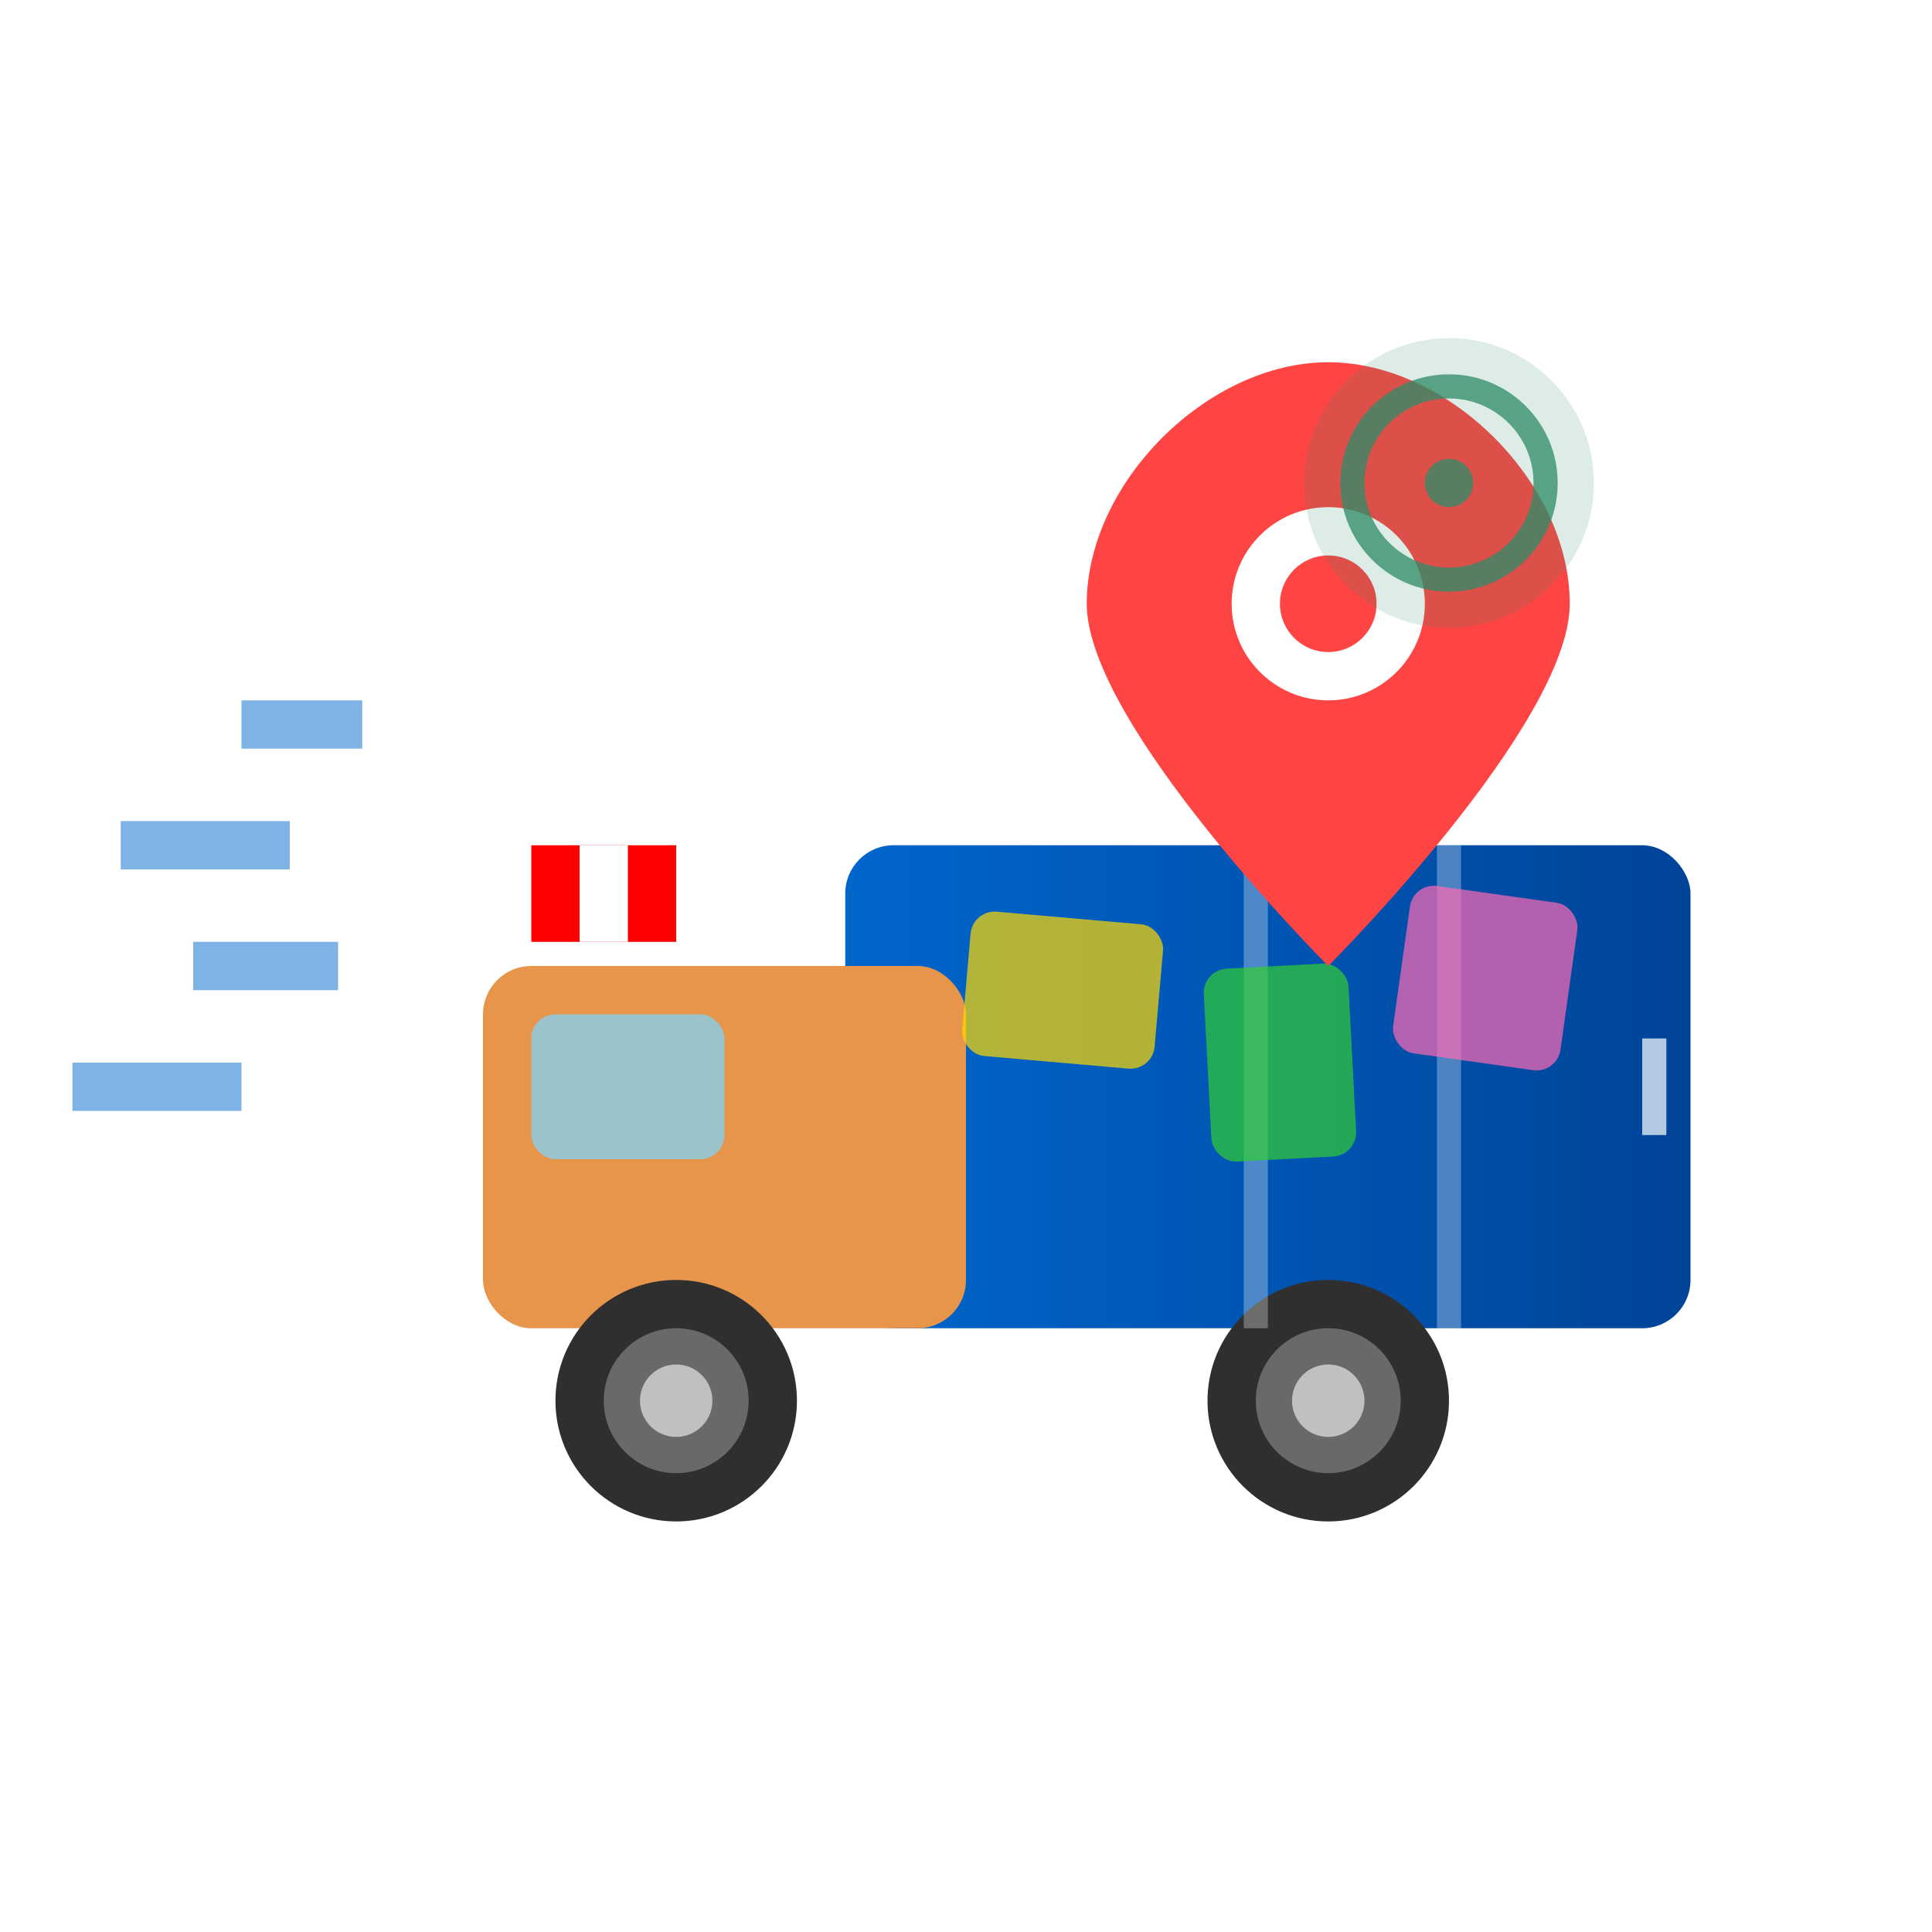 <svg xmlns="http://www.w3.org/2000/svg" viewBox="0 0 80 80" width="80" height="80">
  <defs>
    <linearGradient id="truckGradient" x1="0%" y1="0%" x2="100%" y2="0%">
      <stop offset="0%" style="stop-color:#0066CC;stop-opacity:1" />
      <stop offset="100%" style="stop-color:#004499;stop-opacity:1" />
    </linearGradient>
    <filter id="truckShadow" x="-20%" y="-20%" width="140%" height="140%">
      <feDropShadow dx="2" dy="3" stdDeviation="2" flood-opacity="0.3"/>
    </filter>
  </defs>
  
  <!-- Truck body/cargo area -->
  <rect x="35" y="35" width="35" height="20" rx="2" fill="url(#truckGradient)" filter="url(#truckShadow)"/>
  
  <!-- Truck cab -->
  <rect x="20" y="40" width="20" height="15" rx="2" fill="#E6954A" filter="url(#truckShadow)"/>
  
  <!-- Windshield -->
  <rect x="22" y="42" width="8" height="6" rx="1" fill="#87CEEB" opacity="0.8"/>
  
  <!-- Truck wheels -->
  <circle cx="28" cy="58" r="5" fill="#2F2F2F" filter="url(#truckShadow)"/>
  <circle cx="28" cy="58" r="3" fill="#696969"/>
  <circle cx="28" cy="58" r="1.5" fill="#C0C0C0"/>
  
  <circle cx="55" cy="58" r="5" fill="#2F2F2F" filter="url(#truckShadow)"/>
  <circle cx="55" cy="58" r="3" fill="#696969"/>
  <circle cx="55" cy="58" r="1.5" fill="#C0C0C0"/>
  
  <!-- Cargo door lines -->
  <line x1="52" y1="35" x2="52" y2="55" stroke="#FFFFFF" stroke-width="1" opacity="0.3"/>
  <line x1="60" y1="35" x2="60" y2="55" stroke="#FFFFFF" stroke-width="1" opacity="0.3"/>
  
  <!-- Door handle -->
  <rect x="68" y="43" width="1" height="4" fill="#FFFFFF" opacity="0.7"/>
  
  <!-- Speed lines indicating movement -->
  <g opacity="0.5">
    <line x1="10" y1="30" x2="15" y2="30" stroke="#0066CC" stroke-width="2"/>
    <line x1="5" y1="35" x2="12" y2="35" stroke="#0066CC" stroke-width="2"/>
    <line x1="8" y1="40" x2="14" y2="40" stroke="#0066CC" stroke-width="2"/>
    <line x1="3" y1="45" x2="10" y2="45" stroke="#0066CC" stroke-width="2"/>
  </g>
  
  <!-- Packages in cargo area -->
  <g opacity="0.7">
    <rect x="40" y="38" width="8" height="6" rx="1" fill="#FFD700" transform="rotate(5 44 41)"/>
    <rect x="50" y="40" width="6" height="8" rx="1" fill="#32CD32" transform="rotate(-3 53 44)"/>
    <rect x="58" y="37" width="7" height="7" rx="1" fill="#FF69B4" transform="rotate(8 61.5 40.5)"/>
  </g>
  
  <!-- Canadian flag on truck -->
  <rect x="22" y="35" width="6" height="4" fill="#FF0000"/>
  <rect x="24" y="35" width="2" height="4" fill="#FFFFFF"/>
  
  <!-- Location pin indicating delivery -->
  <g transform="translate(45, 15)">
    <path d="M0 10 C0 5, 5 0, 10 0 C15 0, 20 5, 20 10 C20 15, 10 25, 10 25 C10 25, 0 15, 0 10 Z" fill="#FF4444" filter="url(#truckShadow)"/>
    <circle cx="10" cy="10" r="4" fill="#FFFFFF"/>
    <circle cx="10" cy="10" r="2" fill="#FF4444"/>
  </g>
  
  <!-- Tracking symbol -->
  <g transform="translate(60, 20)" opacity="0.8">
    <circle cx="0" cy="0" r="6" fill="#2E8B66" opacity="0.2"/>
    <circle cx="0" cy="0" r="4" fill="none" stroke="#2E8B66" stroke-width="1"/>
    <circle cx="0" cy="0" r="1" fill="#2E8B66"/>
  </g>
</svg>
